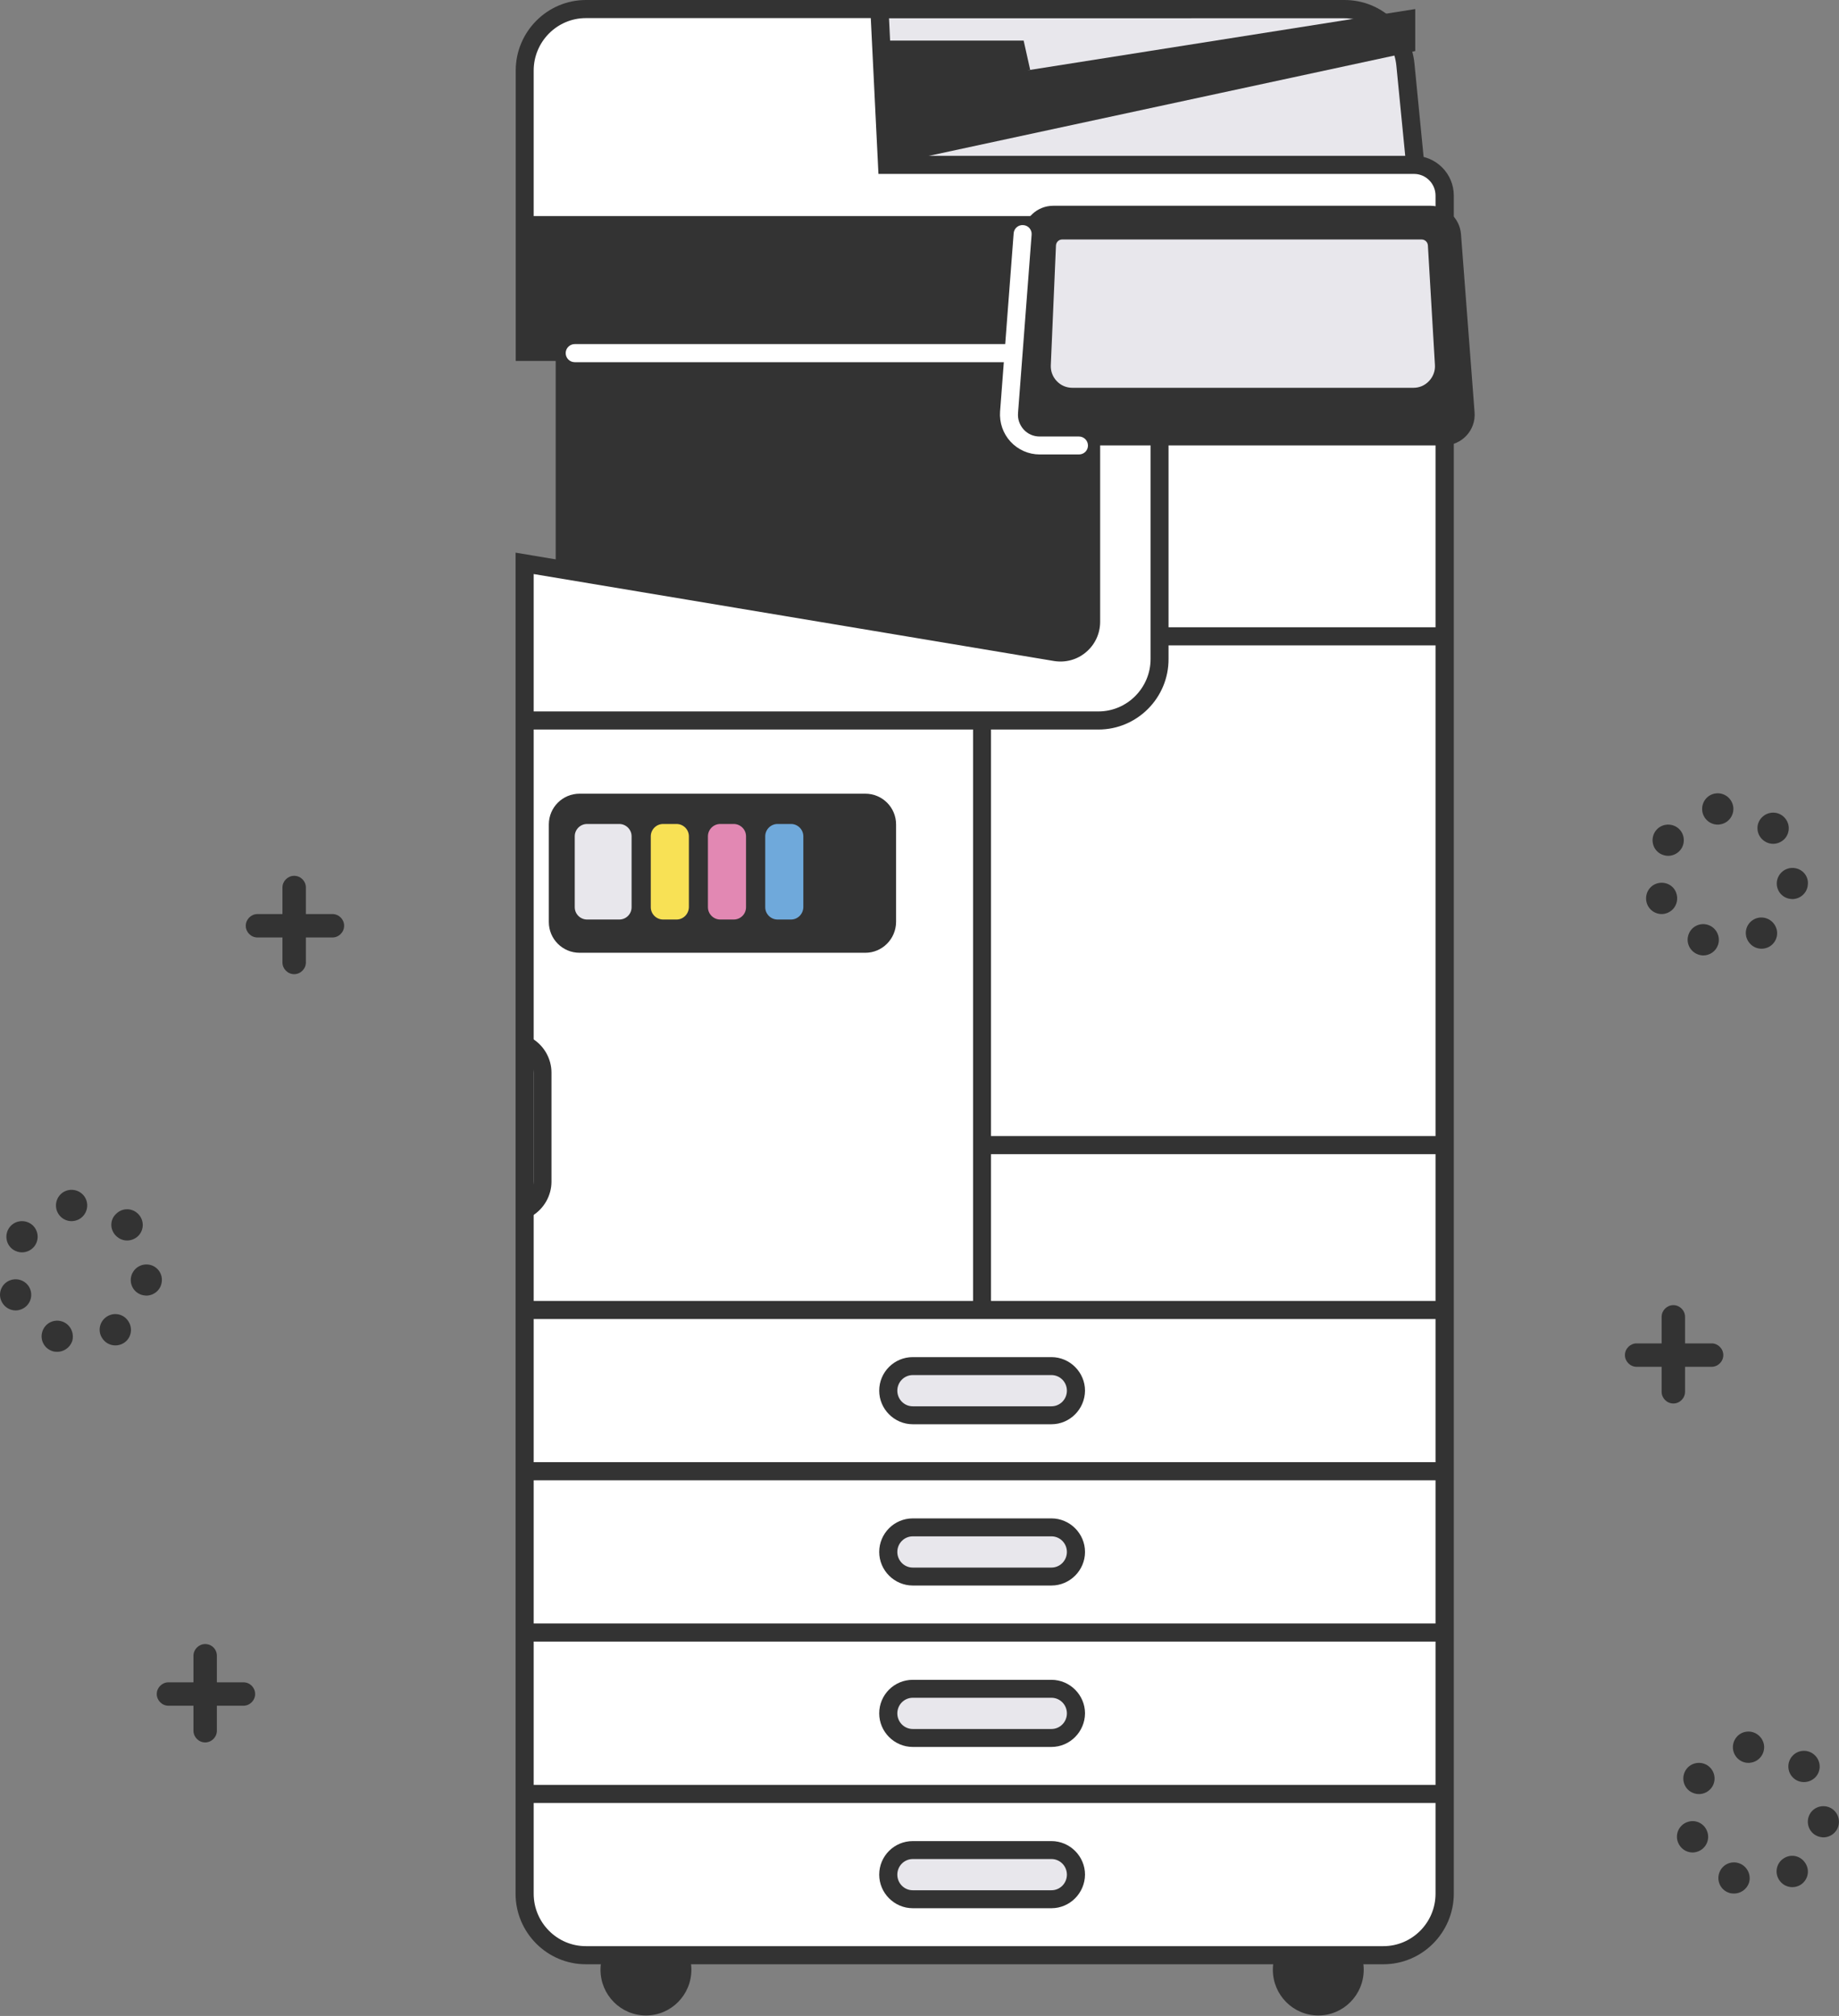 <?xml version="1.0" encoding="utf-8"?>
<!-- Generator: Adobe Illustrator 27.9.6, SVG Export Plug-In . SVG Version: 9.03 Build 54986)  -->
<svg version="1.1" id="SHARE" xmlns="http://www.w3.org/2000/svg" xmlns:xlink="http://www.w3.org/1999/xlink" x="0px" y="0px"
	 viewBox="0 0 1177.8 1291.3" style="enable-background:new 0 0 1177.8 1291.3;" xml:space="preserve">
<rect x="0" y="0" width="1177.8" height="1291.3" fill="#808080" stroke="none"/>
<style type="text/css">
	.st0{fill:#333333;}
	.st1{fill:#E8E7EC;}
	.st2{fill:#FFFFFF;}
	.st3{fill:#F8E155;}
	.st4{fill:#E288B3;}
	.st5{fill:#6FA9DB;}
</style>
<g>
	<g>
		<g>
			<g>
				<path class="st0" d="M1113.8,1193.5c-5.2-1.8-10.9,0.9-12.7,6.2c-1.8,5.2,0.9,10.9,6.2,12.7c1.1,0.4,2.2,0.5,3.3,0.5
					c4.1,0,8-2.6,9.5-6.7C1121.8,1201,1119,1195.3,1113.8,1193.5z"/>
				<path class="st0" d="M1093.4,1130.7c-4.7-2.9-10.9-1.5-13.8,3.2c-2.9,4.7-1.5,10.9,3.2,13.8c1.7,1,3.5,1.5,5.3,1.5
					c3.3,0,6.6-1.7,8.5-4.7C1099.5,1139.8,1098.1,1133.7,1093.4,1130.7z"/>
				<path class="st0" d="M1080.7,1167.1c-5.2,1.8-8,7.5-6.1,12.8c1.5,4.1,5.3,6.7,9.4,6.7c1.1,0,2.2-0.2,3.3-0.6
					c5.2-1.8,8-7.5,6.1-12.8C1091.6,1168,1085.9,1165.2,1080.7,1167.1z"/>
				<path class="st0" d="M1148.3,1138.6c2,2,4.5,2.9,7.1,2.9c2.6,0,5.1-1,7.1-2.9c3.9-3.9,3.9-10.2,0-14.1c0,0-0.1-0.1-0.1-0.1
					c-3.9-3.9-10.2-3.9-14.1,0c-3.9,3.9-3.9,10.2-0.1,14.1C1148.2,1138.5,1148.2,1138.6,1148.3,1138.6z"/>
				<path class="st0" d="M1118.7,1109.2c-5.5,0.6-9.4,5.6-8.8,11.1c0.6,5.1,4.9,8.9,9.9,8.9c0.4,0,0.8,0,1.2-0.1
					c5.5-0.6,9.4-5.6,8.8-11.1C1129.1,1112.6,1124.2,1108.6,1118.7,1109.2z"/>
				<path class="st0" d="M1168.9,1157c-5.5-0.6-10.4,3.3-11,8.8c-0.6,5.5,3.3,10.4,8.8,11c0.4,0.1,0.8,0.1,1.1,0.1
					c5,0,9.4-3.8,9.9-8.9C1178.3,1162.6,1174.4,1157.6,1168.9,1157z"/>
				<path class="st0" d="M1142.5,1190.3c-4.7,2.9-6.1,9.1-3.1,13.8c1.9,3,5.1,4.7,8.5,4.7c1.8,0,3.7-0.5,5.3-1.5
					c4.7-3,6.1-9.1,3.1-13.8C1153.3,1188.7,1147.2,1187.3,1142.5,1190.3z"/>
			</g>
		</g>
	</g>
	<g>
		<g>
			<g>
				<path class="st0" d="M1060.9,566c-5.2,1.8-7.9,7.5-6.1,12.8c1.4,4.1,5.3,6.7,9.4,6.7c1.1,0,2.2-0.2,3.3-0.6
					c5.2-1.8,7.9-7.5,6.1-12.8C1071.9,566.9,1066.2,564.2,1060.9,566z"/>
				<path class="st0" d="M1128.5,537.5C1128.5,537.6,1128.6,537.6,1128.5,537.5c2,2,4.6,3,7.1,3c2.6,0,5.1-1,7.1-2.9
					c3.9-3.9,3.9-10.2,0-14.1c0,0,0,0,0,0c0,0,0-0.1-0.1-0.1c0,0,0,0,0,0c-3.9-3.9-10.2-3.8-14.1,0.1
					C1124.6,527.3,1124.6,533.6,1128.5,537.5C1128.5,537.5,1128.5,537.5,1128.5,537.5z"/>
				<path class="st0" d="M1073.7,529.7c-4.7-2.9-10.9-1.5-13.8,3.2c-2.9,4.7-1.5,10.9,3.2,13.8c1.7,1,3.5,1.5,5.3,1.5
					c3.3,0,6.6-1.7,8.5-4.7C1079.8,538.8,1078.4,532.6,1073.7,529.7z"/>
				<path class="st0" d="M1122.8,589.2c-4.7,2.9-6.1,9.1-3.1,13.8c1.9,3,5.1,4.7,8.5,4.7c1.8,0,3.7-0.5,5.3-1.5
					c4.7-3,6.1-9.1,3.1-13.8C1133.6,587.7,1127.4,586.3,1122.8,589.2z"/>
				<path class="st0" d="M1149.1,556c-5.5-0.6-10.4,3.3-11.1,8.8c-0.6,5.5,3.3,10.4,8.8,11c0.4,0,0.8,0.1,1.1,0.1
					c5,0,9.4-3.8,9.9-8.9C1158.6,561.5,1154.6,556.6,1149.1,556z"/>
				<path class="st0" d="M1099,508.2c-5.5,0.6-9.4,5.6-8.8,11.1c0.6,5.1,4.9,8.9,9.9,8.9c0.4,0,0.8,0,1.2-0.1
					c5.5-0.6,9.4-5.6,8.8-11.1C1109.4,511.5,1104.5,507.6,1099,508.2z"/>
				<path class="st0" d="M1094.1,592.5c-5.2-1.8-10.9,0.9-12.7,6.2c-1.8,5.2,1,10.9,6.2,12.7c1.1,0.4,2.2,0.6,3.3,0.6
					c4.1,0,8-2.6,9.4-6.7C1102.1,600,1099.3,594.3,1094.1,592.5z"/>
			</g>
		</g>
	</g>
	<g>
		<g>
			<g>
				<path class="st0" d="M19.4,783.7c-4.7-2.9-10.9-1.5-13.8,3.2c-2.9,4.7-1.5,10.9,3.2,13.8c1.7,1,3.5,1.5,5.3,1.5
					c3.3,0,6.6-1.7,8.5-4.7C25.5,792.8,24.1,786.6,19.4,783.7z"/>
				<path class="st0" d="M6.7,820c-5.2,1.8-8,7.5-6.1,12.7c1.5,4.1,5.3,6.7,9.4,6.7c1.1,0,2.2-0.2,3.3-0.6c5.2-1.8,8-7.5,6.1-12.8
					C17.6,820.9,11.9,818.2,6.7,820z"/>
				<path class="st0" d="M39.9,846.5c-5.2-1.8-10.9,0.9-12.7,6.2c-1.8,5.2,0.9,10.9,6.2,12.7c1.1,0.4,2.2,0.5,3.3,0.5
					c4.1,0,8-2.6,9.5-6.7C47.8,854,45.1,848.3,39.9,846.5z"/>
				<path class="st0" d="M74.3,791.6C74.3,791.6,74.3,791.6,74.3,791.6c2,2,4.5,3,7.1,3c2.6,0,5.1-1,7.1-2.9
					c3.9-3.9,3.9-10.2,0-14.1c0,0,0,0,0,0c0,0,0,0-0.1-0.1c0,0,0,0,0,0c-3.9-3.9-10.2-3.9-14.1,0.1
					C70.3,781.3,70.3,787.7,74.3,791.6C74.2,791.6,74.3,791.6,74.3,791.6z"/>
				<path class="st0" d="M94.9,810c-5.5-0.6-10.4,3.3-11.1,8.8c-0.6,5.5,3.3,10.4,8.8,11c0.4,0,0.8,0.1,1.1,0.1c5,0,9.4-3.8,9.9-8.9
					C104.3,815.6,100.4,810.6,94.9,810z"/>
				<path class="st0" d="M44.7,762.2c-5.5,0.6-9.4,5.6-8.8,11.1c0.6,5.1,4.9,8.9,9.9,8.9c0.4,0,0.8,0,1.2-0.1
					c5.5-0.6,9.4-5.6,8.8-11.1C55.2,765.5,50.2,761.6,44.7,762.2z"/>
				<path class="st0" d="M68.5,843.3c-4.7,3-6.1,9.1-3.1,13.8c1.9,3,5.1,4.7,8.5,4.7c1.8,0,3.7-0.5,5.3-1.5
					c4.7-2.9,6.1-9.1,3.1-13.8C79.4,841.7,73.2,840.3,68.5,843.3z"/>
			</g>
		</g>
	</g>
	<g>
		<g>
			<g>
				<g>
					<path class="st0" d="M1071.7,836c-4.1,0-7.5,3.4-7.5,7.5v48c0,4.1,3.4,7.5,7.5,7.5s7.5-3.4,7.5-7.5v-48
						C1079.2,839.4,1075.8,836,1071.7,836z"/>
				</g>
			</g>
		</g>
		<g>
			<g>
				<g>
					<path class="st0" d="M1096.2,860.5h-48c-4.1,0-7.5,3.4-7.5,7.5c0,4.1,3.4,7.5,7.5,7.5h48c4.1,0,7.5-3.4,7.5-7.5
						C1103.7,863.9,1100.3,860.5,1096.2,860.5z"/>
				</g>
			</g>
		</g>
	</g>
	<g>
		<g>
			<g>
				<g>
					<path class="st0" d="M188.4,561c-4.1,0-7.5,3.4-7.5,7.5v48c0,4.1,3.4,7.5,7.5,7.5s7.5-3.4,7.5-7.5v-48
						C195.9,564.4,192.6,561,188.4,561z"/>
				</g>
			</g>
		</g>
		<g>
			<g>
				<g>
					<path class="st0" d="M212.9,585.5h-48c-4.1,0-7.5,3.4-7.5,7.5c0,4.1,3.4,7.5,7.5,7.5h48c4.1,0,7.5-3.4,7.5-7.5
						C220.4,588.9,217.1,585.5,212.9,585.5z"/>
				</g>
			</g>
		</g>
	</g>
	<g>
		<g>
			<g>
				<g>
					<path class="st0" d="M131.4,1053.1c-4.1,0-7.5,3.4-7.5,7.5v48c0,4.1,3.4,7.5,7.5,7.5c4.1,0,7.5-3.4,7.5-7.5v-48
						C138.9,1056.4,135.6,1053.1,131.4,1053.1z"/>
				</g>
			</g>
		</g>
		<g>
			<g>
				<g>
					<path class="st0" d="M155.9,1077.6h-48c-4.1,0-7.5,3.4-7.5,7.5s3.4,7.5,7.5,7.5h48c4.1,0,7.5-3.4,7.5-7.5
						S160.1,1077.6,155.9,1077.6z"/>
				</g>
			</g>
		</g>
	</g>
	<g>
		<ellipse class="st0" cx="413.7" cy="1261.7" rx="29.1" ry="29.3"/>
		<ellipse class="st0" cx="844.3" cy="1261.7" rx="29.1" ry="29.3"/>
		<g>
			<path class="st1" d="M906.4,105.6l-6.3-64.3c-2-20.2-18.9-35.5-39-35.5H563.2l-48.8,107.7L906.4,105.6z"/>
			<path class="st0" d="M505.4,119.5L559.5,0h301.6c23.2,0,42.5,17.5,44.8,40.7l6.9,70.5L505.4,119.5z M566.9,11.6l-43.5,96
				l376.6-7.6l-5.7-58c-1.7-17.3-16-30.3-33.3-30.3H566.9z"/>
		</g>
		<polygon class="st0" points="565.9,59.6 906.4,5.8 906.4,32.7 568.1,105.6 		"/>
		<polygon class="st0" points="557.9,26 655.6,26 659.8,44.8 557.9,71.9 		"/>
		<rect x="355.9" y="208.6" class="st0" width="393.4" height="231"/>
		<g>
			<path class="st2" d="M336,45.2v180.2h362.8v172.9c0,12.2-10.9,21.4-22.8,19.4l-340-56.9V1213c0,21.8,17.6,39.4,39.2,39.4H886
				c21.7,0,39.2-17.6,39.2-39.4V125.3c0-10.9-8.8-19.7-19.6-19.7H568.1l-4.9-99.8h-188C353.6,5.8,336,23.4,336,45.2z"/>
			<path class="st0" d="M886,1258.2H375.2c-24.8,0-45-20.3-45-45.2V354L677,412c4,0.7,8.1-0.5,11.2-3.1c3.1-2.6,4.9-6.5,4.9-10.6
				V231.2H330.3v-186c0-24.9,20.2-45.2,45-45.2h193.5l4.9,99.8h332c14,0,25.4,11.4,25.4,25.5V1213C931,1238,910.8,1258.2,886,1258.2
				z M341.8,367.7V1213c0,18.5,15,33.6,33.4,33.6H886c18.4,0,33.4-15.1,33.4-33.6V125.3c0-7.7-6.2-13.9-13.8-13.9h-343l-4.9-99.8
				H375.2c-18.4,0-33.4,15.1-33.4,33.6v174.4h362.8v178.7c0,7.5-3.3,14.6-9,19.4c-5.7,4.9-13.2,6.9-20.6,5.7L341.8,367.7z"/>
		</g>
		<rect x="336" y="138.4" class="st0" width="589.2" height="87.8"/>
		<path class="st0" d="M703.5,467.3H336v-11.6h367.5c18.4,0,33.4-15.1,33.4-33.6V226.2h11.5v195.9
			C748.5,447,728.3,467.3,703.5,467.3z"/>
		<rect x="336" y="833.3" class="st0" width="589.2" height="11.6"/>
		<g>
			<path class="st1" d="M673.3,906.5h-88.7c-8.7,0-15.7-7-15.7-15.7v-0.1c0-8.7,7-15.7,15.7-15.7h88.7c8.7,0,15.7,7,15.7,15.7v0.1
				C689.1,899.4,682,906.5,673.3,906.5z"/>
			<path class="st0" d="M673.4,912.3h-88.8c-11.8,0-21.5-9.7-21.5-21.5c0-11.9,9.6-21.5,21.5-21.5h88.8c11.8,0,21.5,9.7,21.5,21.5
				C694.8,902.6,685.2,912.3,673.4,912.3z M584.6,880.8c-5.5,0-9.9,4.5-9.9,10c0,5.5,4.4,10,9.9,10h88.8c5.5,0,9.9-4.5,9.9-10
				c0-5.5-4.4-10-9.9-10H584.6z"/>
		</g>
		<rect x="336" y="936.6" class="st0" width="589.2" height="11.6"/>
		<g>
			<path class="st1" d="M673.3,1009.8h-88.7c-8.7,0-15.7-7-15.7-15.7V994c0-8.7,7-15.7,15.7-15.7h88.7c8.7,0,15.7,7,15.7,15.7v0.1
				C689.1,1002.8,682,1009.8,673.3,1009.8z"/>
			<path class="st0" d="M673.4,1015.6h-88.8c-11.8,0-21.5-9.7-21.5-21.5s9.6-21.5,21.5-21.5h88.8c11.8,0,21.5,9.7,21.5,21.5
				S685.2,1015.6,673.4,1015.6z M584.6,984.1c-5.5,0-9.9,4.5-9.9,10c0,5.5,4.4,10,9.9,10h88.8c5.5,0,9.9-4.5,9.9-10
				c0-5.5-4.4-10-9.9-10H584.6z"/>
		</g>
		<rect x="336" y="1039.9" class="st0" width="589.2" height="11.6"/>
		<g>
			<path class="st1" d="M673.3,1113.2h-88.7c-8.7,0-15.7-7-15.7-15.7v-0.1c0-8.7,7-15.7,15.7-15.7h88.7c8.7,0,15.7,7,15.7,15.7v0.1
				C689.1,1106.1,682,1113.2,673.3,1113.2z"/>
			<path class="st0" d="M673.4,1119h-88.8c-11.8,0-21.5-9.7-21.5-21.5c0-11.9,9.6-21.5,21.5-21.5h88.8c11.8,0,21.5,9.7,21.5,21.5
				C694.8,1109.3,685.2,1119,673.4,1119z M584.6,1087.5c-5.5,0-9.9,4.5-9.9,10s4.4,10,9.9,10h88.8c5.5,0,9.9-4.5,9.9-10
				s-4.4-10-9.9-10H584.6z"/>
		</g>
		<rect x="336" y="1143.3" class="st0" width="589.2" height="11.6"/>
		<g>
			<path class="st1" d="M673.3,1216.5h-88.7c-8.7,0-15.7-7-15.7-15.7v-0.1c0-8.7,7-15.7,15.7-15.7h88.7c8.7,0,15.7,7,15.7,15.7v0.1
				C689.1,1209.5,682,1216.5,673.3,1216.5z"/>
			<path class="st0" d="M673.4,1222.3h-88.8c-11.8,0-21.5-9.7-21.5-21.5c0-11.9,9.6-21.5,21.5-21.5h88.8c11.8,0,21.5,9.7,21.5,21.5
				C694.8,1212.6,685.2,1222.3,673.4,1222.3z M584.6,1190.8c-5.5,0-9.9,4.5-9.9,10c0,5.5,4.4,10,9.9,10h88.8c5.5,0,9.9-4.5,9.9-10
				c0-5.5-4.4-10-9.9-10H584.6z"/>
		</g>
		<rect x="623.2" y="461.5" class="st0" width="11.5" height="377.5"/>
		<rect x="630.6" y="727.7" class="st0" width="294.6" height="11.6"/>
		<rect x="742.7" y="401.8" class="st0" width="182.5" height="11.6"/>
		<path class="st0" d="M554.2,610.3h-183c-10.9,0-19.7-8.8-19.7-19.7v-62.5c0-10.9,8.8-19.7,19.7-19.7h183
			c10.9,0,19.7,8.8,19.7,19.7v62.5C573.8,601.5,565,610.3,554.2,610.3z"/>
		<path class="st1" d="M396.6,589H376c-4.3,0-7.9-3.5-7.9-7.9v-45.4c0-4.3,3.5-7.9,7.9-7.9h20.6c4.3,0,7.9,3.5,7.9,7.9v45.4
			C404.5,585.5,401,589,396.6,589z"/>
		<path class="st3" d="M433.3,589h-8.6c-4.3,0-7.9-3.5-7.9-7.9v-45.4c0-4.3,3.5-7.9,7.9-7.9h8.6c4.3,0,7.9,3.5,7.9,7.9v45.4
			C441.1,585.5,437.6,589,433.3,589z"/>
		<path class="st4" d="M469.9,589h-8.6c-4.3,0-7.9-3.5-7.9-7.9v-45.4c0-4.3,3.5-7.9,7.9-7.9h8.6c4.3,0,7.9,3.5,7.9,7.9v45.4
			C477.8,585.5,474.3,589,469.9,589z"/>
		<path class="st5" d="M506.6,589H498c-4.3,0-7.9-3.5-7.9-7.9v-45.4c0-4.3,3.5-7.9,7.9-7.9h8.6c4.3,0,7.9,3.5,7.9,7.9v45.4
			C514.4,585.5,510.9,589,506.6,589z"/>
		<path class="st0" d="M339,779.9l-6-9.9l2-1.2c4.1-2.5,6.7-7.1,6.7-11.9v-69.8c0-4.8-2.6-9.4-6.7-11.9l-2-1.2l6-9.9l2,1.2
			c7.5,4.6,12.2,12.9,12.2,21.8v69.8c0,8.8-4.7,17.2-12.2,21.8L339,779.9z"/>
		<path class="st2" d="M913.3,232H368.1c-3.2,0-5.8-2.6-5.8-5.8c0-3.2,2.6-5.8,5.8-5.8h545.1c3.2,0,5.8,2.6,5.8,5.8
			C919,229.4,916.4,232,913.3,232z"/>
		<path class="st0" d="M924.8,285.3h-259c-11.4,0-20.4-9.8-19.6-21.2L655,150c0.8-10.3,9.3-18.2,19.6-18.2h241.5
			c10.2,0,18.8,7.9,19.6,18.2l8.7,114.1C945.3,275.6,936.2,285.3,924.8,285.3z"/>
		<path class="st2" d="M691,291.1h-25.2c-7,0-13.8-3-18.6-8.2c-4.8-5.2-7.2-12.2-6.7-19.3l8.7-114.1c0.2-3.2,3-5.6,6.2-5.3
			c3.2,0.2,5.6,3,5.3,6.2L652,264.6c-0.3,3.9,1,7.6,3.6,10.5c2.6,2.9,6.3,4.5,10.2,4.5H691c3.2,0,5.8,2.6,5.8,5.8
			S694.2,291.1,691,291.1z"/>
		<g>
			<path class="st1" d="M667.2,233.6l3.3-76.6c0.2-5.3,4.5-9.4,9.8-9.4h230.2c5.2,0,9.5,4.1,9.8,9.3l4.5,76.4
				c0.7,11.3-8.3,20.9-19.6,20.9H686.8C675.6,254.1,666.7,244.8,667.2,233.6z"/>
			<path class="st0" d="M905.2,259.9H686.8c-7,0-13.5-2.8-18.3-7.9c-4.8-5.1-7.3-11.7-7-18.7l3.3-76.6c0.4-8.4,7.2-15,15.6-15h230.2
				c8.2,0,15.1,6.5,15.5,14.7l4.5,76.4c0.4,7.1-2,13.8-6.9,19C918.8,257.1,912.2,259.9,905.2,259.9z M667.2,233.6l5.8,0.3
				c-0.2,3.8,1.2,7.5,3.8,10.2c2.6,2.8,6.2,4.3,10,4.3h218.4c3.9,0,7.4-1.5,10.1-4.4c2.6-2.8,4-6.5,3.7-10.4l-4.5-76.4
				c-0.1-2.1-1.9-3.8-4-3.8H680.3c-2.2,0-3.9,1.7-4,3.9l-3.3,76.6L667.2,233.6z"/>
		</g>
	</g>
</g>
</svg>
